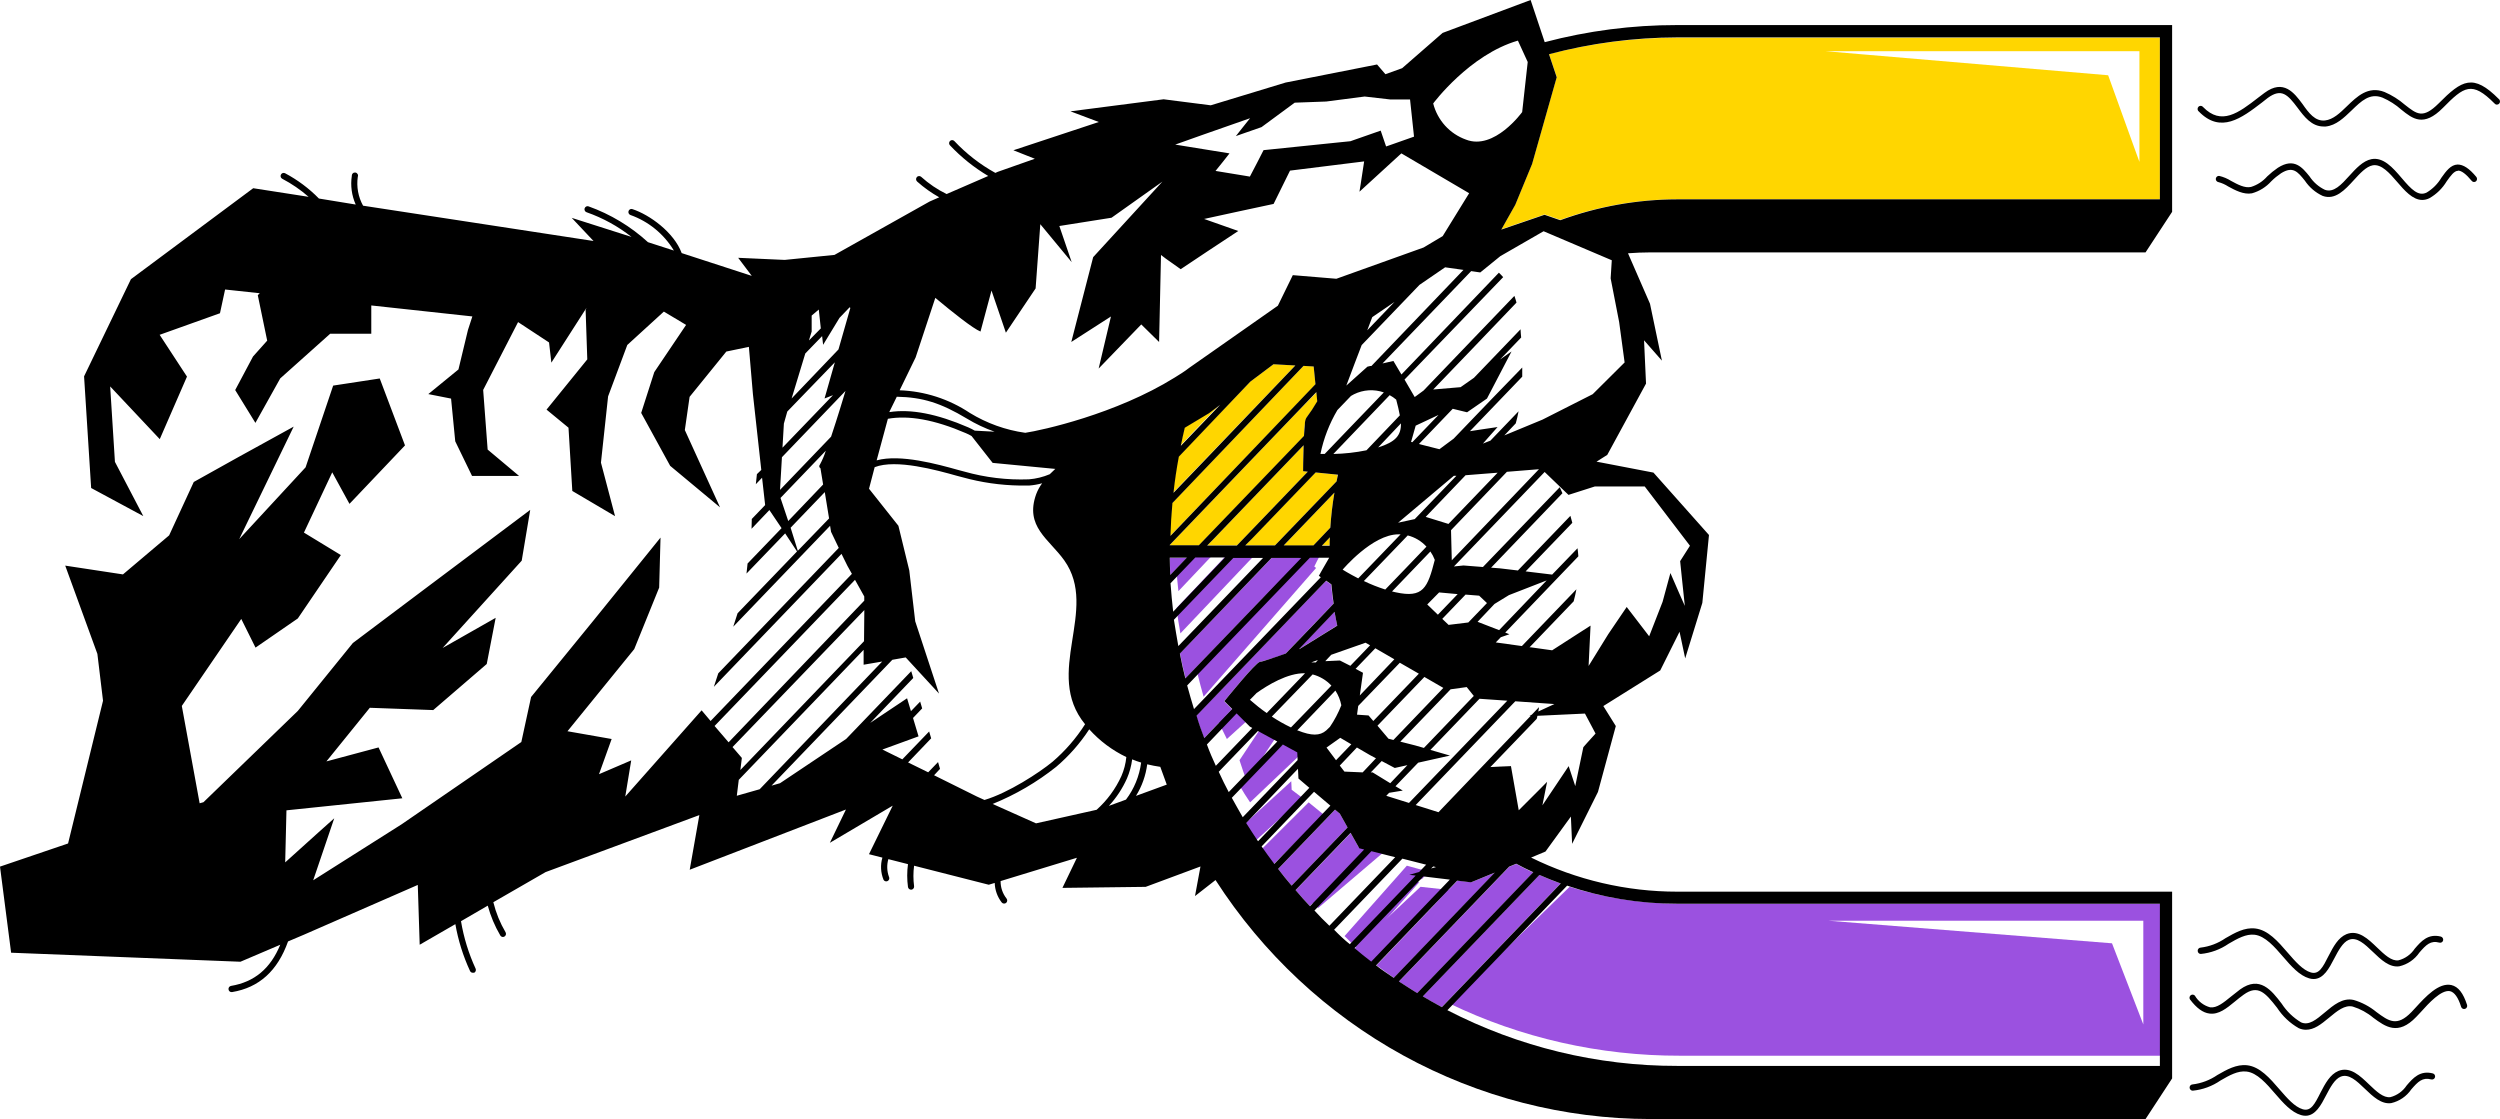 <?xml version="1.0" encoding="UTF-8"?> <svg xmlns="http://www.w3.org/2000/svg" width="105" height="47" viewBox="0 0 105 47" fill="none"><g clip-path="url(#clip0_268_99)"><path d="M57.198 35.473L58.235 35.688L55.365 38.133C55.139 37.959 54.921 37.779 54.706 37.596L57.198 35.473Z" fill="#9B51E0"></path><path d="M53.431 36.36C53.262 36.138 53.099 35.933 52.941 35.713L54.963 33.699L55.588 34.208L53.431 36.36Z" fill="#9B51E0"></path><path d="M52.059 31.929L53.239 30.152L53.824 30.611L52.362 32.813C52.256 32.522 52.156 32.228 52.059 31.929Z" fill="#9B51E0"></path><path d="M52.334 29.266L52.851 29.715L52.941 29.758L51.529 31.039C51.407 30.802 51.299 30.562 51.176 30.319L52.334 29.266Z" fill="#9B51E0"></path><path d="M70.558 37.958H90.882V44.34H70.558C67.195 44.347 63.879 43.596 60.882 42.15L65.924 37.246C67.418 37.721 68.983 37.961 70.558 37.958ZM90.019 43.026V38.67H76.786L88.704 39.619L89.28 41.111L90.019 43.026Z" fill="#9B51E0"></path><path d="M59.364 37.021L59.608 37.053L57.079 39.907C56.872 39.714 56.669 39.518 56.471 39.315L59.088 36.359L60 36.61L59.731 36.913L59.364 37.021Z" fill="#9B51E0"></path><path d="M57.242 40.793C56.968 40.612 56.723 40.427 56.471 40.236L59.661 37.246L60.882 37.379L57.242 40.793Z" fill="#9B51E0"></path><path d="M54.706 33.514L52.557 35.473C52.385 35.252 52.221 35.032 52.059 34.798L54.233 32.812L54.25 33.17L54.706 33.514Z" fill="#9B51E0"></path><path d="M54.706 31.607L52.504 33.699C52.344 33.465 52.196 33.229 52.059 32.99L54.115 31.039L54.691 31.324L54.706 31.607Z" fill="#9B51E0"></path><path d="M55.588 23.055C55.367 23.445 55.2 23.795 55.2 23.795L55.276 23.854L50.551 29.262C50.46 28.944 50.374 28.62 50.294 28.295L54.868 23.055H55.588Z" fill="#9B51E0"></path><path d="M49.577 26.602C49.513 26.251 49.459 25.898 49.412 25.54L51.761 23.055H52.941L49.577 26.602Z" fill="#9B51E0"></path><path d="M51.171 23.055L49.493 24.828C49.458 24.523 49.431 24.216 49.412 23.906L50.214 23.063H51.176L51.171 23.055Z" fill="#9B51E0"></path><path d="M59.883 36.359L59.995 36.387L60 36.389L59.885 36.422L59.798 36.447L59.883 36.359Z" fill="#9B51E0"></path><path d="M61.215 36.984L61.794 37.054L62.793 36.645L58.547 41.071C58.298 40.899 58.048 40.724 57.811 40.544L61.215 36.984Z" fill="#9B51E0"></path><path d="M59.159 41.481L58.752 41.228L62.236 37.601L63.38 36.409L63.679 36.285C63.914 36.412 64.154 36.538 64.396 36.642L59.519 41.721C59.399 41.638 59.291 41.557 59.159 41.481Z" fill="#9B51E0"></path><path d="M60.557 42.301C60.285 42.157 60.018 42.005 59.751 41.848L64.651 36.746C64.945 36.875 65.242 36.999 65.547 37.105L60.553 42.301H60.557Z" fill="#9B51E0"></path><path d="M56.163 26.27L54.61 27.234L54.542 27.259L56.046 25.688C56.086 25.882 56.123 26.065 56.163 26.27Z" fill="#9B51E0"></path><path d="M56.074 34.004L56.273 34.173L56.598 34.751L54.248 37.198C54.056 36.967 53.866 36.734 53.681 36.497L56.074 34.004Z" fill="#9B51E0"></path><path d="M56.73 34.988L57.095 35.639L57.295 35.679L55.015 38.056C54.81 37.838 54.608 37.615 54.413 37.39L56.73 34.988Z" fill="#9B51E0"></path><path d="M49.851 23.43L49.741 23.541L49.151 24.157C49.151 23.903 49.131 23.673 49.128 23.43H49.851Z" fill="#9B51E0"></path><path d="M53.414 23.43H54.663L49.793 28.491C49.705 28.144 49.628 27.795 49.558 27.443L53.414 23.43Z" fill="#9B51E0"></path><path d="M55.689 24.395L55.909 24.551C55.934 24.822 55.966 25.093 56.004 25.359L55.16 26.237L53.993 27.454C53.639 27.589 53.278 27.705 52.912 27.801C52.75 27.801 51.414 29.456 51.414 29.456L51.743 29.785L50.572 31.007C50.452 30.696 50.34 30.382 50.232 30.066L55.689 24.395Z" fill="#9B51E0"></path><path d="M64.349 6.871L65.382 3.229L65.058 2.275C66.816 1.814 68.625 1.582 70.442 1.582H90.715V8.371H70.442C68.769 8.371 67.109 8.663 65.535 9.234L64.873 9.006L63.058 9.629L63.645 8.586L64.349 6.871ZM76.654 2.149L88.542 3.161L89.606 6.111L89.856 6.8V2.149H76.657H76.654Z" fill="#FFD600"></path><path d="M54.862 17.56C54.792 17.806 54.76 18.062 54.768 18.319L50.353 22.909H49.129V22.889L54.578 17.208L55.297 16.477L55.337 16.864C55.192 17.105 55.034 17.337 54.862 17.56Z" fill="#FFD600"></path><path d="M54.748 15.367L55.175 15.39L55.252 16.149L49.142 22.516C49.142 22.053 49.184 21.592 49.227 21.134L54.748 15.367Z" fill="#FFD600"></path><path d="M54.73 19.79L54.927 19.81L51.953 22.908H50.704L50.954 22.655L54.752 18.699C54.733 19.248 54.73 19.79 54.73 19.79Z" fill="#FFD600"></path><path d="M49.488 19.174L52.515 16.023L53.486 15.297L54.405 15.348L50.722 19.184L49.263 20.702C49.32 20.189 49.395 19.68 49.488 19.174Z" fill="#FFD600"></path><path d="M50.767 17.334L51.234 16.984L49.581 18.708C49.631 18.455 49.688 18.202 49.748 17.949L50.767 17.334Z" fill="#FFD600"></path><path d="M56.136 20.221L53.548 22.908H52.3L52.572 22.628L55.244 19.844L56.178 19.937C56.171 20.031 56.153 20.125 56.136 20.221Z" fill="#FFD600"></path><path d="M56.046 20.688C55.963 21.175 55.906 21.667 55.874 22.16L55.157 22.92H53.908L56.046 20.688Z" fill="#FFD600"></path><path d="M55.517 22.908L55.856 22.555C55.856 22.671 55.844 22.79 55.841 22.908H55.517Z" fill="#FFD600"></path><path d="M0.467 40.014L6.10352e-05 36.398L2.859 35.426L4.327 29.431L4.09 27.463L2.739 23.756L5.164 24.125L7.104 22.485L8.138 20.243L10.011 19.198L12.335 17.918L10.046 22.645L12.835 19.628L13.993 16.195L15.949 15.896L17.01 18.707L14.678 21.162L13.954 19.838L12.765 22.369L14.316 23.313L12.508 25.975L10.732 27.2L10.133 25.995L7.636 29.649L8.385 33.738L8.545 33.693L12.508 29.859L14.82 27.007L17.884 24.704L22.269 21.415L21.912 23.548L18.59 27.215L20.818 25.949L20.443 27.888L18.196 29.823L15.532 29.727L13.709 31.979L15.899 31.392L16.898 33.528L12.031 34.034L11.978 36.22C12.977 35.312 14.038 34.368 14.038 34.368L13.154 36.972L16.867 34.621L21.896 31.165L22.306 29.274L24.925 26.063L27.742 22.579L27.685 24.679L26.638 27.263L23.834 30.712L25.689 31.038L25.158 32.516L26.511 31.936L26.261 33.455L29.468 29.834L29.845 30.282L35.78 24.102L35.593 23.768L35.343 23.262L29.982 28.847L30.167 28.28L35.228 23.012L34.904 22.336L34.864 22.083L30.796 26.321L30.978 25.757L33.475 23.161L32.976 22.402L31.353 24.09L31.398 23.667L32.826 22.182L32.314 21.422L31.565 22.209L31.575 21.797L32.134 21.215V21.195L32.007 20.064L31.745 20.337L31.79 19.914L31.974 19.737L31.622 16.549L31.453 14.568L30.506 14.765L28.963 16.668L28.763 18.062L30.242 21.309L28.147 19.565L26.93 17.343L27.48 15.628L28.816 13.646C28.599 13.512 28.241 13.3 27.882 13.087L26.346 14.489L25.54 16.648L25.24 19.431L25.832 21.678L24.037 20.62L23.877 17.963L22.955 17.204L24.666 15.094L24.596 13.021L24.633 12.928L23.157 15.231L23.06 14.383L21.759 13.528L20.293 16.377L20.481 18.882L21.802 19.99H19.826L19.12 18.535L18.945 16.741L17.989 16.552L19.255 15.517L19.654 13.859L19.839 13.29L15.594 12.829V14.016H13.869L11.769 15.894L10.727 17.761L9.878 16.382L10.627 14.973L11.222 14.307L10.827 12.399L10.91 12.316L9.454 12.159L9.239 13.156L6.705 14.062L7.853 15.818L6.71 18.444L4.627 16.23L4.827 19.398L6.018 21.676L3.828 20.496L3.531 15.807L5.499 11.726L10.635 7.905L12.962 8.267C12.623 7.97 12.251 7.716 11.854 7.508C11.838 7.5 11.825 7.489 11.814 7.476C11.803 7.463 11.795 7.448 11.79 7.432C11.785 7.416 11.783 7.399 11.785 7.382C11.786 7.365 11.791 7.348 11.799 7.333C11.814 7.303 11.841 7.279 11.873 7.268C11.905 7.258 11.94 7.26 11.971 7.275C12.496 7.553 12.977 7.911 13.394 8.338L14.94 8.591C14.771 8.213 14.714 7.794 14.777 7.384C14.776 7.364 14.78 7.344 14.787 7.326C14.795 7.308 14.806 7.292 14.821 7.278C14.835 7.265 14.852 7.256 14.871 7.25C14.89 7.245 14.91 7.244 14.929 7.247C14.948 7.25 14.966 7.258 14.982 7.269C14.998 7.281 15.011 7.296 15.021 7.313C15.03 7.33 15.036 7.349 15.037 7.369C15.038 7.389 15.035 7.409 15.027 7.427C14.967 7.845 15.045 8.271 15.249 8.639L24.928 10.122L24.012 9.15L26.523 9.95C25.955 9.503 25.318 9.153 24.638 8.915C24.622 8.91 24.607 8.901 24.593 8.89C24.58 8.879 24.57 8.865 24.562 8.849C24.554 8.833 24.55 8.816 24.549 8.799C24.547 8.782 24.55 8.764 24.556 8.748C24.561 8.732 24.57 8.717 24.581 8.704C24.592 8.691 24.605 8.68 24.62 8.673C24.636 8.665 24.652 8.661 24.669 8.66C24.685 8.659 24.702 8.661 24.718 8.667C25.64 8.997 26.489 9.508 27.215 10.172L28.304 10.524C27.884 9.829 27.24 9.301 26.481 9.031C26.465 9.026 26.45 9.017 26.437 9.006C26.424 8.994 26.413 8.98 26.406 8.965C26.398 8.949 26.393 8.933 26.392 8.915C26.391 8.898 26.393 8.88 26.399 8.864C26.404 8.848 26.413 8.833 26.424 8.82C26.435 8.807 26.448 8.797 26.463 8.789C26.478 8.782 26.495 8.777 26.512 8.776C26.528 8.775 26.545 8.778 26.561 8.783C27.288 9.021 28.309 9.76 28.631 10.63L31.575 11.587L31.003 10.828L32.958 10.916L35.048 10.706L39.044 8.464L39.448 8.287C39.116 8.101 38.804 7.879 38.519 7.624C38.494 7.601 38.478 7.569 38.475 7.534C38.473 7.5 38.484 7.466 38.507 7.439C38.518 7.426 38.531 7.415 38.547 7.408C38.562 7.4 38.578 7.395 38.595 7.394C38.612 7.393 38.629 7.395 38.645 7.401C38.661 7.406 38.676 7.415 38.689 7.427C39.01 7.717 39.37 7.961 39.758 8.15L41.506 7.391C40.913 7.04 40.372 6.606 39.898 6.103C39.874 6.079 39.861 6.045 39.862 6.011C39.863 5.976 39.877 5.944 39.901 5.92C39.926 5.896 39.959 5.883 39.993 5.884C40.027 5.885 40.059 5.899 40.082 5.924C40.585 6.458 41.166 6.909 41.805 7.262L41.905 7.217L43.463 6.668L42.562 6.311L46.15 5.124L44.959 4.676L48.872 4.17L50.852 4.423L53.996 3.467L57.836 2.708L58.188 3.117L58.89 2.864L60.59 1.382L64.286 0L64.878 1.771C66.69 1.293 68.556 1.051 70.429 1.053H91.229V8.897L90.113 10.6H69.323C69.005 10.6 68.691 10.615 68.376 10.638L69.3 12.758L69.8 15.147L69.05 14.292L69.133 16.111L67.505 19.105L67.053 19.391L67.263 19.429L69.445 19.849L71.777 22.47L71.498 25.322L70.778 27.652L70.541 26.534L69.73 28.159L67.34 29.654L67.864 30.494L67.115 33.26L66.029 35.441L65.977 34.295L64.91 35.765L64.306 36.018C66.218 36.96 68.316 37.45 70.441 37.45H91.229V45.294L90.113 47H69.323C65.694 46.998 62.123 46.079 58.932 44.326C55.742 42.573 53.034 40.042 51.052 36.962L50.19 37.635L50.42 36.392L48.118 37.248L44.622 37.291L45.231 36.026L42.025 37.005C42.022 37.271 42.11 37.531 42.275 37.739C42.296 37.766 42.306 37.801 42.303 37.835C42.299 37.87 42.282 37.901 42.255 37.923C42.228 37.944 42.194 37.954 42.16 37.95C42.126 37.947 42.094 37.93 42.072 37.903C41.89 37.669 41.787 37.381 41.778 37.083L41.528 37.159L38.392 36.36C38.354 36.646 38.354 36.936 38.392 37.222C38.394 37.239 38.393 37.257 38.388 37.273C38.384 37.29 38.376 37.305 38.365 37.318C38.355 37.332 38.342 37.343 38.327 37.351C38.312 37.36 38.296 37.365 38.279 37.367H38.265C38.233 37.367 38.203 37.355 38.179 37.334C38.155 37.313 38.139 37.284 38.135 37.253C38.092 36.935 38.092 36.612 38.135 36.294L37.311 36.084C37.241 36.327 37.249 36.587 37.336 36.825C37.344 36.84 37.349 36.857 37.351 36.874C37.352 36.892 37.35 36.909 37.345 36.926C37.34 36.942 37.332 36.957 37.321 36.971C37.31 36.984 37.296 36.995 37.281 37.002C37.263 37.012 37.243 37.018 37.223 37.017C37.2 37.018 37.177 37.012 37.156 37C37.136 36.988 37.12 36.97 37.108 36.949C36.988 36.654 36.971 36.326 37.061 36.02L36.497 35.876L37.495 33.837L34.854 35.398L35.53 33.999L28.968 36.529L29.373 34.234L22.915 36.628L20.72 37.893C20.83 38.338 21.003 38.764 21.235 39.158C21.251 39.188 21.256 39.224 21.247 39.257C21.238 39.29 21.216 39.318 21.187 39.335C21.168 39.347 21.145 39.353 21.122 39.353C21.099 39.353 21.077 39.346 21.057 39.334C21.038 39.322 21.021 39.305 21.01 39.285C20.781 38.895 20.605 38.475 20.486 38.037L19.362 38.69C19.477 39.378 19.683 40.047 19.974 40.679C19.982 40.695 19.986 40.712 19.987 40.729C19.988 40.746 19.986 40.764 19.98 40.78C19.975 40.797 19.966 40.812 19.955 40.825C19.943 40.838 19.929 40.849 19.914 40.856C19.896 40.86 19.877 40.86 19.859 40.856C19.835 40.856 19.811 40.849 19.79 40.837C19.769 40.824 19.752 40.805 19.742 40.783C19.452 40.157 19.244 39.495 19.125 38.814L17.627 39.679L17.547 37.167L12.765 39.257L12.098 39.54C11.659 40.775 10.885 41.479 9.746 41.668H9.726C9.695 41.669 9.666 41.658 9.642 41.638C9.619 41.618 9.603 41.59 9.599 41.56C9.595 41.543 9.596 41.525 9.599 41.508C9.603 41.491 9.61 41.475 9.619 41.461C9.629 41.447 9.642 41.435 9.656 41.426C9.671 41.417 9.687 41.41 9.704 41.408C10.682 41.243 11.357 40.684 11.771 39.679L10.098 40.393L0.467 40.014ZM33.508 23.133L34.821 21.774L34.641 20.669L33.206 22.164L33.508 23.133ZM33.106 21.883L34.571 20.35L34.459 19.666C34.446 19.66 34.435 19.65 34.426 19.638C34.417 19.627 34.411 19.613 34.409 19.598C34.407 19.584 34.408 19.569 34.412 19.555C34.416 19.541 34.424 19.528 34.434 19.517C34.536 19.33 34.62 19.134 34.684 18.93L32.781 20.914L33.106 21.883ZM32.761 20.575L34.906 18.34C35.171 17.549 35.448 16.627 35.51 16.42L32.841 19.203L32.761 20.575ZM32.923 17.791L32.864 18.803L34.986 16.597L34.631 16.736L35.063 15.218L33.066 17.285L32.923 17.791ZM34.389 13.001L34.09 13.254V13.925L33.975 14.299L34.474 13.793L34.389 13.001ZM35.685 12.905L35.258 13.351L34.571 14.482L34.529 14.117L33.822 14.846L33.248 16.736L35.216 14.676L35.715 12.933L35.685 12.905ZM36.819 19.335C37.818 19.062 39.386 19.499 40.25 19.74L40.499 19.806C41.382 20.056 42.298 20.166 43.214 20.132C43.515 20.108 43.811 20.035 44.09 19.917C44.165 19.843 44.242 19.768 44.322 19.694L41.691 19.441L40.806 18.313C40.73 18.268 40.651 18.228 40.569 18.194C39.243 17.622 38.162 17.435 37.291 17.589L36.819 19.335ZM37.358 17.288V17.308C38.26 17.169 39.356 17.381 40.664 17.948C40.759 17.99 40.852 18.036 40.941 18.087L41.773 18.131C41.367 17.989 40.977 17.805 40.609 17.581C39.508 16.921 38.749 16.683 37.665 16.663L37.358 17.288ZM48.762 10.709L48.682 14.363L47.933 13.626L46.143 15.479L46.66 13.292L44.994 14.363L45.913 10.8L48.822 7.627L46.684 9.145L44.492 9.492L45.011 11.01L43.693 9.416L43.496 12.113L42.247 13.973L41.643 12.202L41.181 13.925C40.864 13.798 40.013 13.12 39.283 12.51L38.457 15.01L37.785 16.392C38.836 16.429 39.856 16.758 40.734 17.343C41.446 17.779 42.238 18.063 43.061 18.178C43.751 18.075 46.867 17.394 49.339 15.856C49.549 15.724 49.753 15.603 49.951 15.446L50.837 14.826L53.671 12.839L54.298 11.556L55.432 11.65L56.128 11.708L59.791 10.395L60.593 9.917L61.704 8.115L58.858 6.442L58.775 6.516L57.097 8.052L57.15 7.725L57.294 6.779L54.181 7.166L53.491 8.565L52.051 8.874L50.572 9.196L52.008 9.702L50.727 10.547L49.589 11.306L48.957 10.858L48.762 10.709ZM49.761 17.966C49.701 18.219 49.644 18.472 49.594 18.725L51.247 17.002L50.78 17.354L49.761 17.966ZM49.511 19.181C49.416 19.687 49.341 20.193 49.286 20.699L50.742 19.181L54.405 15.35L53.486 15.299L52.515 16.028L49.511 19.181ZM49.242 21.127C49.199 21.584 49.174 22.045 49.159 22.508L55.249 16.137L55.174 15.393L54.748 15.367L49.242 21.127ZM54.752 18.7L50.95 22.66L50.7 22.913H51.948L54.927 19.811L54.73 19.79C54.73 19.79 54.733 19.249 54.752 18.7ZM52.583 22.627L52.3 22.908H53.549L56.136 20.218C56.153 20.124 56.171 20.031 56.193 19.937L55.257 19.843L52.583 22.627ZM55.874 22.161C55.906 21.668 55.963 21.176 56.046 20.689L53.916 22.908H55.164L55.874 22.161ZM55.517 22.921H55.844C55.844 22.802 55.844 22.683 55.856 22.566L55.517 22.921ZM60.416 34.113L64.291 30.064H64.236L64.336 30.016L64.638 29.7C64.638 29.76 64.618 29.823 64.606 29.884L65.285 29.57L64.785 29.535L63.642 29.454L59.459 33.812L60.416 34.113ZM60.106 36.476L60.194 36.451L60.311 36.418L60.199 36.39L60.106 36.476ZM63.307 29.429L62.388 29.366L62.139 29.348L60.076 31.496L60.898 31.734L59.562 32.033L58.61 33.022L58.917 33.204L58.343 33.298L58.223 33.424L59.177 33.723L63.307 29.429ZM58.72 21.954L59.419 21.802L61.167 19.985H61.06L58.72 21.954ZM59.317 18.573L60.418 17.427L59.459 17.877L59.265 18.561L59.317 18.573ZM57.19 14.494L56.9 15.253L56.545 16.195L57.432 15.4L57.552 15.372H57.599L61.465 11.336L60.695 11.227L59.619 11.964L57.19 14.494ZM58.57 12.68L57.634 13.32L57.424 13.874L58.086 13.184L58.57 12.68ZM56.867 16.559C56.825 16.579 56.782 16.605 56.74 16.63L56.186 17.207L56.171 17.222C55.834 17.791 55.593 18.414 55.459 19.064H55.639L56.748 17.908L58.121 16.481C57.917 16.41 57.702 16.38 57.486 16.393C57.271 16.407 57.061 16.463 56.867 16.559ZM56.001 19.067C56.468 19.057 56.934 19.006 57.392 18.912L58.793 17.445C58.76 17.252 58.705 17.035 58.64 16.784C58.556 16.712 58.464 16.649 58.366 16.597L56.001 19.067ZM60.62 28.892L59.824 28.432L57.854 30.479L58.316 31.026L58.523 31.079L60.62 28.892ZM58.813 31.149L59.442 31.309L59.804 31.413L61.899 29.229L61.602 28.857L60.925 28.951L58.813 31.149ZM58.465 24.841L58.62 24.877C59.776 25.13 59.959 24.697 60.261 23.515C60.214 23.391 60.152 23.272 60.076 23.163L58.465 24.841ZM59.911 22.959C59.7 22.727 59.427 22.564 59.125 22.488L58.321 23.325L57.282 24.403C57.573 24.543 57.873 24.662 58.181 24.76L59.015 23.895L59.911 22.959ZM59.592 28.295L58.793 27.835L57.045 29.649L56.995 30.016L57.479 30.049L57.679 30.282L59.592 28.295ZM57.245 28.257L57.112 29.209L58.563 27.69L57.764 27.227L56.935 28.09L57.245 28.257ZM57.544 27.103L57.354 26.994L55.911 27.501L55.661 27.769L56.276 27.741L56.715 27.964L57.544 27.103ZM57.045 24.292L58.75 22.521L58.825 22.442H58.735C57.636 22.442 56.391 23.925 56.391 23.925C56.391 23.925 56.638 24.082 57.045 24.292ZM57.881 18.793C58.615 18.561 58.85 18.287 58.84 17.781L57.881 18.793ZM59.879 21.709L60.835 22.005L62.9 19.854L62.256 19.904L61.554 19.96L59.879 21.709ZM60.943 22.268L60.975 23.533L64.636 19.707L63.29 19.816L60.943 22.268ZM60.443 24.882L59.944 25.388L60.391 25.818L61.222 24.953L60.443 24.882ZM60.575 25.992L60.84 26.245L61.669 26.144L62.453 25.329L62.124 25.018L61.554 24.973L60.575 25.992ZM62.059 26.116L62.963 26.466L64.96 24.378L63.375 24.995L62.768 25.367L62.059 26.116ZM58.391 32.895L59.11 32.136L58.58 32.255L58.031 31.964L57.574 32.44H57.649L58.391 32.895ZM57.791 31.848L57.542 31.716L56.99 31.395L56.271 32.154L56.465 32.407L57.232 32.44L57.791 31.848ZM56.755 31.261L56.291 30.988L55.714 31.397L56.113 31.929L56.755 31.261ZM55.856 30.529C56.05 30.246 56.21 29.941 56.336 29.621C56.293 29.401 56.208 29.191 56.086 29.004L54.48 30.679H54.505C55.09 30.912 55.434 30.909 55.701 30.679L55.856 30.529ZM55.919 28.796C55.705 28.566 55.431 28.403 55.13 28.326L53.416 30.097C53.674 30.267 53.943 30.42 54.221 30.552L55.919 28.796ZM55.349 27.721L55.07 27.822H55.262L55.324 27.754L55.349 27.721ZM54.812 28.277C54.081 28.257 53.229 28.784 52.772 29.11L52.745 29.14L52.495 29.393C52.721 29.591 52.956 29.776 53.202 29.948L54.812 28.277ZM54.61 27.242L56.166 26.278C56.123 26.086 56.086 25.891 56.051 25.696L54.553 27.268L54.61 27.242ZM59.222 4.178H58.995H58.396L57.317 4.054L55.701 4.264L54.378 4.312L54.048 4.555L52.984 5.339L52.215 5.607L51.906 5.716L52.3 5.218L52.503 4.965L50.54 5.653L49.359 6.073L51.639 6.442L51.364 6.792L51.052 7.179L52.3 7.384L52.495 7.417L52.8 6.832L53.069 6.306L56.196 5.984L56.72 5.931L56.84 5.888L57.989 5.486L58.216 6.151L58.391 6.091L59.389 5.739L59.222 4.178ZM63.752 1.706C61.717 2.295 60.194 4.345 60.194 4.345C60.282 4.693 60.455 5.013 60.694 5.278C60.934 5.543 61.235 5.743 61.569 5.863C62.76 6.331 63.931 4.707 63.931 4.707L64.164 2.604L63.752 1.706ZM70.441 8.373H90.715V1.571H70.441C68.624 1.575 66.816 1.812 65.058 2.277L65.382 3.244L64.349 6.885L63.642 8.601L63.055 9.643L64.87 9.021L65.532 9.249C67.107 8.673 68.767 8.376 70.441 8.373ZM68.234 15.223L68.004 13.525L67.647 11.691L67.695 10.931L64.831 9.712L63.013 10.759L62.171 11.443L61.789 11.387L58.066 15.264L58.193 15.236L58.523 15.16L58.86 15.729L62.953 11.453C63.016 11.512 63.076 11.574 63.133 11.64L58.99 15.942L59.417 16.675L59.494 16.62L59.791 16.402L61.387 14.737L63.604 12.427C63.613 12.445 63.619 12.463 63.624 12.483C63.639 12.526 63.654 12.571 63.669 12.624C63.684 12.677 63.687 12.68 63.692 12.71L61.789 14.699L60.194 16.359L61.345 16.261L61.465 16.177L61.906 15.868L62.041 15.727L63.864 13.829C63.864 13.829 63.864 13.847 63.864 13.854C63.864 13.958 63.882 14.064 63.889 14.175L63.003 15.099L63.385 14.831L63.485 14.762L62.453 16.739L61.617 17.316L61.015 17.169L60.163 18.057L59.594 18.649L60.456 18.867L60.636 18.733L61.053 18.424L62.633 16.777L63.934 15.436V15.552C63.934 15.64 63.934 15.732 63.934 15.82L61.737 18.11L62.179 18.042L62.898 17.936L62.621 18.247L62.283 18.631L62.486 18.55L62.596 18.508L63.779 17.275C63.749 17.446 63.709 17.615 63.662 17.781L63.182 18.287L64.785 17.624L66.893 16.556L68.234 15.223ZM67.547 26.635L68.321 25.494L68.638 25.906L69.265 26.724L69.67 25.684L69.829 25.276L70.157 24.067L70.529 24.922L70.763 25.448L70.648 24.363L70.566 23.568L70.978 22.921L69.078 20.431H66.985L65.877 20.785L65.762 20.676L64.875 19.823L61.065 23.791L61.467 23.75L62.283 23.814L65.51 20.463C65.55 20.549 65.587 20.636 65.622 20.716L62.626 23.842L62.983 23.869L63.752 23.96L65.957 21.665C65.984 21.764 66.012 21.863 66.037 21.959L64.076 23.998L65.19 24.133L66.256 23.027C66.271 23.138 66.284 23.252 66.291 23.366L63.22 26.569L63.395 26.638L63.033 26.764L62.823 26.982L63.919 27.134L66.209 24.75C66.179 24.917 66.139 25.081 66.094 25.256L64.239 27.189H64.306L65.19 27.313L66.156 26.691L66.803 26.276L66.721 27.971L67.547 26.635ZM64.653 33.166L64.978 32.837L64.781 33.824L65.779 32.334L65.884 32.177L66.161 33.017L66.184 32.898L66.501 31.38L66.653 31.208L67.013 30.81L66.853 30.507L66.568 29.97L64.571 30.064C64.571 30.107 64.551 30.147 64.541 30.193L62.596 32.217L62.99 32.197L63.46 32.177L63.787 34.032L64.653 33.166ZM70.441 44.768H90.715V37.956H70.441C68.87 37.96 67.309 37.703 65.819 37.197L60.79 42.428C63.779 43.971 67.087 44.773 70.441 44.768ZM60.558 42.301L65.552 37.106C65.248 36.997 64.95 36.876 64.656 36.747L59.757 41.848C60.019 42.005 60.291 42.154 60.558 42.301ZM59.16 41.481C59.282 41.557 59.409 41.638 59.522 41.711L64.398 36.633C64.149 36.522 63.916 36.403 63.682 36.276L63.382 36.4L62.236 37.594L58.753 41.221L59.16 41.481ZM58.535 41.074L62.78 36.648L61.782 37.058L61.202 36.987L57.794 40.547C58.044 40.74 58.293 40.904 58.543 41.074H58.535ZM57.592 40.388L60.893 36.944L59.782 36.81L56.89 39.821C57.12 40.019 57.352 40.206 57.592 40.388ZM56.693 39.657L59.459 36.775L59.192 36.742L59.604 36.623L59.899 36.317L58.9 36.063L56.033 39.049C56.241 39.264 56.463 39.474 56.693 39.657ZM55.834 38.882L58.598 36.003L57.599 35.75L55.207 38.242C55.407 38.462 55.616 38.678 55.834 38.882ZM55.02 38.063L57.294 35.679L57.09 35.628L56.725 34.978L54.413 37.384C54.613 37.622 54.815 37.845 55.02 38.063ZM54.248 37.197L56.598 34.753L56.273 34.173L56.071 34.004L53.681 36.494C53.866 36.734 54.048 36.967 54.248 37.197ZM53.521 36.286L55.876 33.837L55.189 33.255L52.987 35.55C53.162 35.798 53.337 36.043 53.521 36.286ZM52.837 35.332L54.992 33.088L54.535 32.698L54.515 32.288L52.338 34.566C52.5 34.819 52.665 35.077 52.837 35.332ZM52.198 34.32L54.5 31.924L54.485 31.6L53.883 31.271L51.736 33.508C51.886 33.791 52.051 34.059 52.198 34.328V34.32ZM51.609 33.265L53.646 31.144L52.832 30.702L51.187 32.415C51.322 32.711 51.461 32.994 51.609 33.273V33.265ZM51.067 32.162L52.595 30.573L52.495 30.519L51.938 29.963L50.69 31.268C50.802 31.577 50.934 31.883 51.067 32.169V32.162ZM50.582 31L51.754 29.778L51.424 29.449C51.424 29.449 52.75 27.802 52.922 27.797C53.014 27.797 53.556 27.604 54.003 27.448L55.172 26.233L56.013 25.352C55.974 25.084 55.944 24.816 55.919 24.545L55.699 24.388L50.255 30.059C50.35 30.383 50.462 30.699 50.582 31.008V31ZM50.15 29.78L55.474 24.244L55.392 24.183C55.392 24.183 55.589 23.829 55.826 23.424H55.015L49.861 28.789C49.951 29.13 50.053 29.462 50.15 29.788V29.78ZM49.786 28.492L54.655 23.432H53.407L49.554 27.453C49.621 27.804 49.699 28.153 49.786 28.5V28.492ZM49.491 27.134L53.05 23.432H51.801L49.304 26.03C49.364 26.405 49.424 26.774 49.491 27.141V27.134ZM49.274 25.691L51.451 23.414H50.203L49.162 24.497C49.194 24.912 49.227 25.304 49.274 25.699V25.691ZM49.152 24.15L49.741 23.533L49.848 23.422H49.129C49.134 23.672 49.139 23.915 49.152 24.158V24.15ZM49.129 22.9H50.353L54.767 18.308C54.78 18.115 54.79 17.938 54.805 17.802C54.805 17.713 54.825 17.627 54.865 17.549C55.031 17.327 55.185 17.095 55.324 16.855L55.287 16.468L54.578 17.207L49.129 22.888V22.9ZM49.004 32.954C48.909 32.701 48.819 32.448 48.732 32.207C48.547 32.182 48.365 32.144 48.183 32.101C48.122 32.572 47.961 33.025 47.711 33.427L49.004 32.954ZM47.291 33.584C47.635 33.131 47.854 32.594 47.928 32.028C47.8 31.99 47.674 31.945 47.551 31.893C47.516 32.168 47.443 32.437 47.334 32.691C47.145 33.116 46.888 33.507 46.572 33.847L47.291 33.584ZM43.513 34.581L46.058 34.011C46.498 33.617 46.853 33.135 47.099 32.594C47.209 32.341 47.279 32.072 47.306 31.797C46.717 31.515 46.187 31.119 45.748 30.631C45.363 31.221 44.895 31.753 44.36 32.207C43.548 32.853 42.649 33.378 41.691 33.766L43.513 34.581ZM32.761 32.895L35.538 31.036L38.272 28.189L38.357 28.475L36.547 30.363L38.097 29.328L38.26 29.869L38.647 29.467L38.731 29.753L38.347 30.155L38.579 30.927L37.069 31.478H37.056L37.898 31.893L39.024 30.722L39.109 31.01L38.14 32.023L38.984 32.437L39.398 32.007L39.481 32.293L39.231 32.561L41.031 33.455L41.348 33.599C42.347 33.303 43.651 32.453 44.205 31.995C44.736 31.541 45.197 31.01 45.573 30.418C43.806 28.262 46.175 25.61 44.699 23.535C44.058 22.637 43.029 22.116 43.521 20.752C43.583 20.589 43.667 20.436 43.77 20.297C43.592 20.347 43.409 20.379 43.224 20.393C43.094 20.393 42.974 20.393 42.834 20.393C42.02 20.381 41.212 20.264 40.427 20.046L40.177 19.98C39.356 19.75 37.638 19.269 36.736 19.621L36.499 20.527L37.733 22.083L38.19 23.958L38.439 26.094L39.438 29.13L38.04 27.612L37.478 27.711L32.404 32.997L32.761 32.895ZM31.907 33.148L37.053 27.784L36.272 27.918V27.293L31.028 32.754L30.946 33.422L31.907 33.148ZM31.158 31.833L31.096 32.339L36.289 26.931L36.302 25.623L30.766 31.377L31.158 31.833ZM30.601 31.177L36.299 25.228V25.051L35.91 24.353L30.012 30.491L30.601 31.177Z" fill="black"></path><path d="M102.605 4.528C101.791 5.353 101.332 4.989 100.858 4.607C100.622 4.397 100.354 4.226 100.066 4.101C99.534 3.893 99.177 4.24 98.765 4.64C98.445 4.946 98.118 5.267 97.684 5.313H97.587C97.087 5.313 96.775 4.898 96.498 4.526C96.086 3.979 95.826 3.691 95.249 4.111L94.999 4.308C94.148 4.959 93.269 5.629 92.348 4.68C92.333 4.669 92.321 4.654 92.313 4.638C92.304 4.621 92.299 4.603 92.298 4.585C92.297 4.566 92.3 4.547 92.306 4.53C92.313 4.513 92.323 4.497 92.336 4.484C92.349 4.47 92.365 4.46 92.382 4.454C92.399 4.447 92.417 4.444 92.436 4.445C92.454 4.446 92.472 4.452 92.488 4.46C92.504 4.469 92.519 4.481 92.53 4.496C93.294 5.283 94.013 4.749 94.845 4.101L95.109 3.901C95.909 3.306 96.358 3.901 96.705 4.369C96.972 4.751 97.234 5.1 97.646 5.06C97.993 5.022 98.276 4.749 98.575 4.458C98.992 4.055 99.462 3.597 100.148 3.863C100.46 3.997 100.75 4.179 101.007 4.402C101.507 4.792 101.756 5.007 102.423 4.344C103.405 3.352 103.876 3.079 104.95 4.159C104.965 4.17 104.977 4.185 104.985 4.201C104.994 4.218 104.999 4.236 105 4.255C105.001 4.273 104.998 4.292 104.992 4.309C104.985 4.327 104.975 4.343 104.962 4.356C104.949 4.369 104.933 4.379 104.916 4.386C104.899 4.392 104.881 4.395 104.862 4.394C104.844 4.393 104.826 4.388 104.81 4.379C104.794 4.37 104.779 4.358 104.768 4.344C103.822 3.39 103.489 3.628 102.605 4.528Z" fill="black"></path><path d="M103.24 7.173C103.075 7.173 102.928 7.38 102.76 7.616C102.583 7.911 102.333 8.155 102.036 8.324C101.943 8.371 101.841 8.397 101.737 8.398C101.33 8.398 100.987 7.998 100.678 7.638C100.368 7.279 100.024 6.879 99.657 6.943C99.379 6.993 99.115 7.287 98.858 7.568C98.493 7.967 98.081 8.42 97.552 8.228C97.248 8.088 96.989 7.865 96.802 7.585C96.5 7.211 96.303 6.965 95.804 7.277C95.657 7.376 95.52 7.488 95.394 7.613C95.176 7.856 94.895 8.031 94.583 8.119C94.236 8.185 93.871 7.988 93.584 7.831C93.457 7.749 93.319 7.687 93.174 7.649C93.141 7.644 93.11 7.625 93.09 7.598C93.069 7.57 93.06 7.536 93.064 7.502C93.069 7.468 93.086 7.437 93.113 7.415C93.139 7.394 93.173 7.384 93.207 7.388C93.383 7.43 93.552 7.501 93.706 7.598C93.976 7.745 94.283 7.912 94.543 7.851C94.806 7.77 95.041 7.616 95.224 7.408C95.363 7.275 95.512 7.154 95.671 7.046C96.356 6.609 96.698 7.034 97 7.408C97.161 7.652 97.384 7.847 97.646 7.972C98.016 8.107 98.336 7.755 98.675 7.38C98.942 7.087 99.245 6.753 99.602 6.684C100.101 6.591 100.493 7.036 100.863 7.469C101.29 7.975 101.572 8.253 101.916 8.089C102.173 7.936 102.387 7.72 102.541 7.461C102.74 7.183 102.93 6.92 103.22 6.91C103.455 6.91 103.707 7.069 104.006 7.431C104.028 7.458 104.038 7.492 104.035 7.526C104.033 7.561 104.017 7.593 103.991 7.616C103.978 7.627 103.963 7.635 103.946 7.64C103.93 7.644 103.912 7.646 103.895 7.644C103.878 7.641 103.862 7.636 103.847 7.627C103.832 7.618 103.819 7.607 103.809 7.593C103.574 7.309 103.382 7.165 103.237 7.165L103.24 7.173Z" fill="black"></path><path d="M101.667 42.514L101.484 42.708C100.718 43.511 100.188 43.121 99.679 42.746C99.425 42.533 99.132 42.373 98.817 42.276C98.48 42.195 98.161 42.46 97.819 42.744C97.477 43.027 97.197 43.25 96.845 43.25C96.742 43.249 96.641 43.226 96.548 43.184C96.18 42.975 95.868 42.68 95.636 42.324C95.137 41.686 94.832 41.347 94.233 41.777C94.106 41.868 93.983 41.967 93.868 42.063C93.516 42.352 93.187 42.622 92.797 42.569C92.522 42.536 92.255 42.341 91.978 41.974C91.961 41.947 91.955 41.913 91.961 41.881C91.967 41.848 91.985 41.82 92.011 41.8C92.037 41.78 92.069 41.771 92.101 41.774C92.134 41.778 92.164 41.793 92.185 41.818C92.328 42.061 92.559 42.237 92.829 42.309C93.107 42.341 93.384 42.116 93.706 41.853C93.826 41.754 93.956 41.653 94.083 41.557C94.912 40.96 95.404 41.595 95.831 42.154C96.04 42.475 96.318 42.744 96.645 42.939C96.972 43.085 97.287 42.822 97.644 42.521C98.001 42.22 98.393 41.889 98.86 42C99.207 42.102 99.531 42.275 99.811 42.506C100.328 42.888 100.67 43.139 101.282 42.506C101.337 42.45 101.397 42.384 101.459 42.316C101.869 41.868 102.428 41.256 102.957 41.372C103.25 41.441 103.457 41.711 103.617 42.207C103.622 42.224 103.624 42.241 103.622 42.259C103.62 42.276 103.615 42.293 103.607 42.308C103.599 42.324 103.589 42.337 103.575 42.348C103.562 42.359 103.547 42.368 103.531 42.373C103.514 42.378 103.497 42.38 103.48 42.378C103.463 42.377 103.446 42.372 103.431 42.364C103.416 42.356 103.402 42.345 103.391 42.331C103.38 42.318 103.372 42.302 103.367 42.286C103.245 41.894 103.087 41.671 102.898 41.628C102.53 41.562 102.011 42.131 101.667 42.514Z" fill="black"></path><path d="M92.425 39.8C92.8 39.755 93.159 39.619 93.472 39.403C93.864 39.178 94.271 38.943 94.72 38.996C95.254 39.057 95.674 39.537 96.079 40.008C96.408 40.388 96.718 40.744 97.055 40.843C97.392 40.942 97.554 40.638 97.804 40.14C97.999 39.763 98.201 39.38 98.553 39.234C99.052 39.036 99.467 39.441 99.839 39.798C100.149 40.094 100.441 40.375 100.735 40.334C101.015 40.262 101.259 40.087 101.42 39.844C101.682 39.54 101.976 39.198 102.518 39.337C102.552 39.347 102.58 39.369 102.597 39.399C102.614 39.43 102.619 39.466 102.611 39.499C102.606 39.516 102.599 39.531 102.589 39.545C102.578 39.559 102.565 39.57 102.551 39.578C102.536 39.587 102.52 39.592 102.503 39.594C102.487 39.596 102.47 39.595 102.453 39.59C102.084 39.489 101.894 39.684 101.614 40.008C101.414 40.301 101.113 40.507 100.77 40.585C100.356 40.643 100.001 40.307 99.662 39.98C99.322 39.654 98.987 39.335 98.648 39.474C98.398 39.578 98.211 39.925 98.036 40.261C97.826 40.666 97.589 41.119 97.172 41.119C97.109 41.119 97.046 41.109 96.985 41.091C96.575 40.972 96.236 40.585 95.886 40.18C95.537 39.775 95.137 39.31 94.693 39.259C94.328 39.218 93.976 39.421 93.604 39.636C93.256 39.877 92.853 40.025 92.433 40.066C92.399 40.066 92.366 40.053 92.342 40.029C92.318 40.005 92.304 39.972 92.303 39.937C92.302 39.92 92.304 39.903 92.31 39.887C92.316 39.87 92.324 39.855 92.336 39.843C92.347 39.83 92.361 39.82 92.376 39.812C92.392 39.805 92.408 39.801 92.425 39.8Z" fill="black"></path><path d="M92.085 45.546C92.461 45.501 92.819 45.364 93.132 45.149C93.524 44.924 93.931 44.691 94.38 44.741C94.915 44.802 95.334 45.283 95.739 45.754C96.068 46.133 96.378 46.49 96.715 46.589C97.052 46.687 97.214 46.384 97.464 45.885C97.659 45.511 97.861 45.126 98.213 44.979C98.713 44.782 99.127 45.187 99.499 45.544C99.809 45.84 100.101 46.12 100.396 46.08C100.675 46.007 100.919 45.833 101.08 45.589C101.342 45.285 101.637 44.944 102.178 45.083C102.195 45.087 102.21 45.095 102.224 45.105C102.237 45.116 102.249 45.129 102.257 45.143C102.266 45.158 102.271 45.175 102.274 45.191C102.276 45.209 102.275 45.226 102.271 45.242C102.267 45.259 102.259 45.275 102.249 45.288C102.239 45.302 102.226 45.313 102.211 45.322C102.197 45.331 102.181 45.337 102.164 45.339C102.147 45.341 102.13 45.34 102.113 45.336C101.744 45.237 101.554 45.43 101.274 45.754C101.075 46.046 100.773 46.252 100.431 46.331C100.016 46.389 99.661 46.052 99.322 45.726C98.982 45.399 98.648 45.081 98.308 45.22C98.058 45.323 97.871 45.667 97.696 46.004C97.487 46.409 97.249 46.862 96.832 46.862C96.769 46.862 96.706 46.852 96.645 46.834C96.236 46.715 95.896 46.328 95.546 45.923C95.197 45.518 94.797 45.053 94.353 45.005C93.991 44.962 93.636 45.164 93.264 45.379C92.916 45.62 92.513 45.768 92.093 45.809C92.059 45.809 92.027 45.795 92.003 45.771C91.978 45.747 91.964 45.714 91.963 45.68C91.962 45.663 91.965 45.646 91.971 45.63C91.977 45.614 91.985 45.6 91.997 45.587C92.008 45.575 92.022 45.565 92.037 45.558C92.052 45.551 92.069 45.547 92.085 45.546Z" fill="black"></path></g><defs><clipPath id="clip0_268_99"><rect width="105" height="47" fill="white" transform="matrix(-1 0 0 1 105 0)"></rect></clipPath></defs></svg> 
